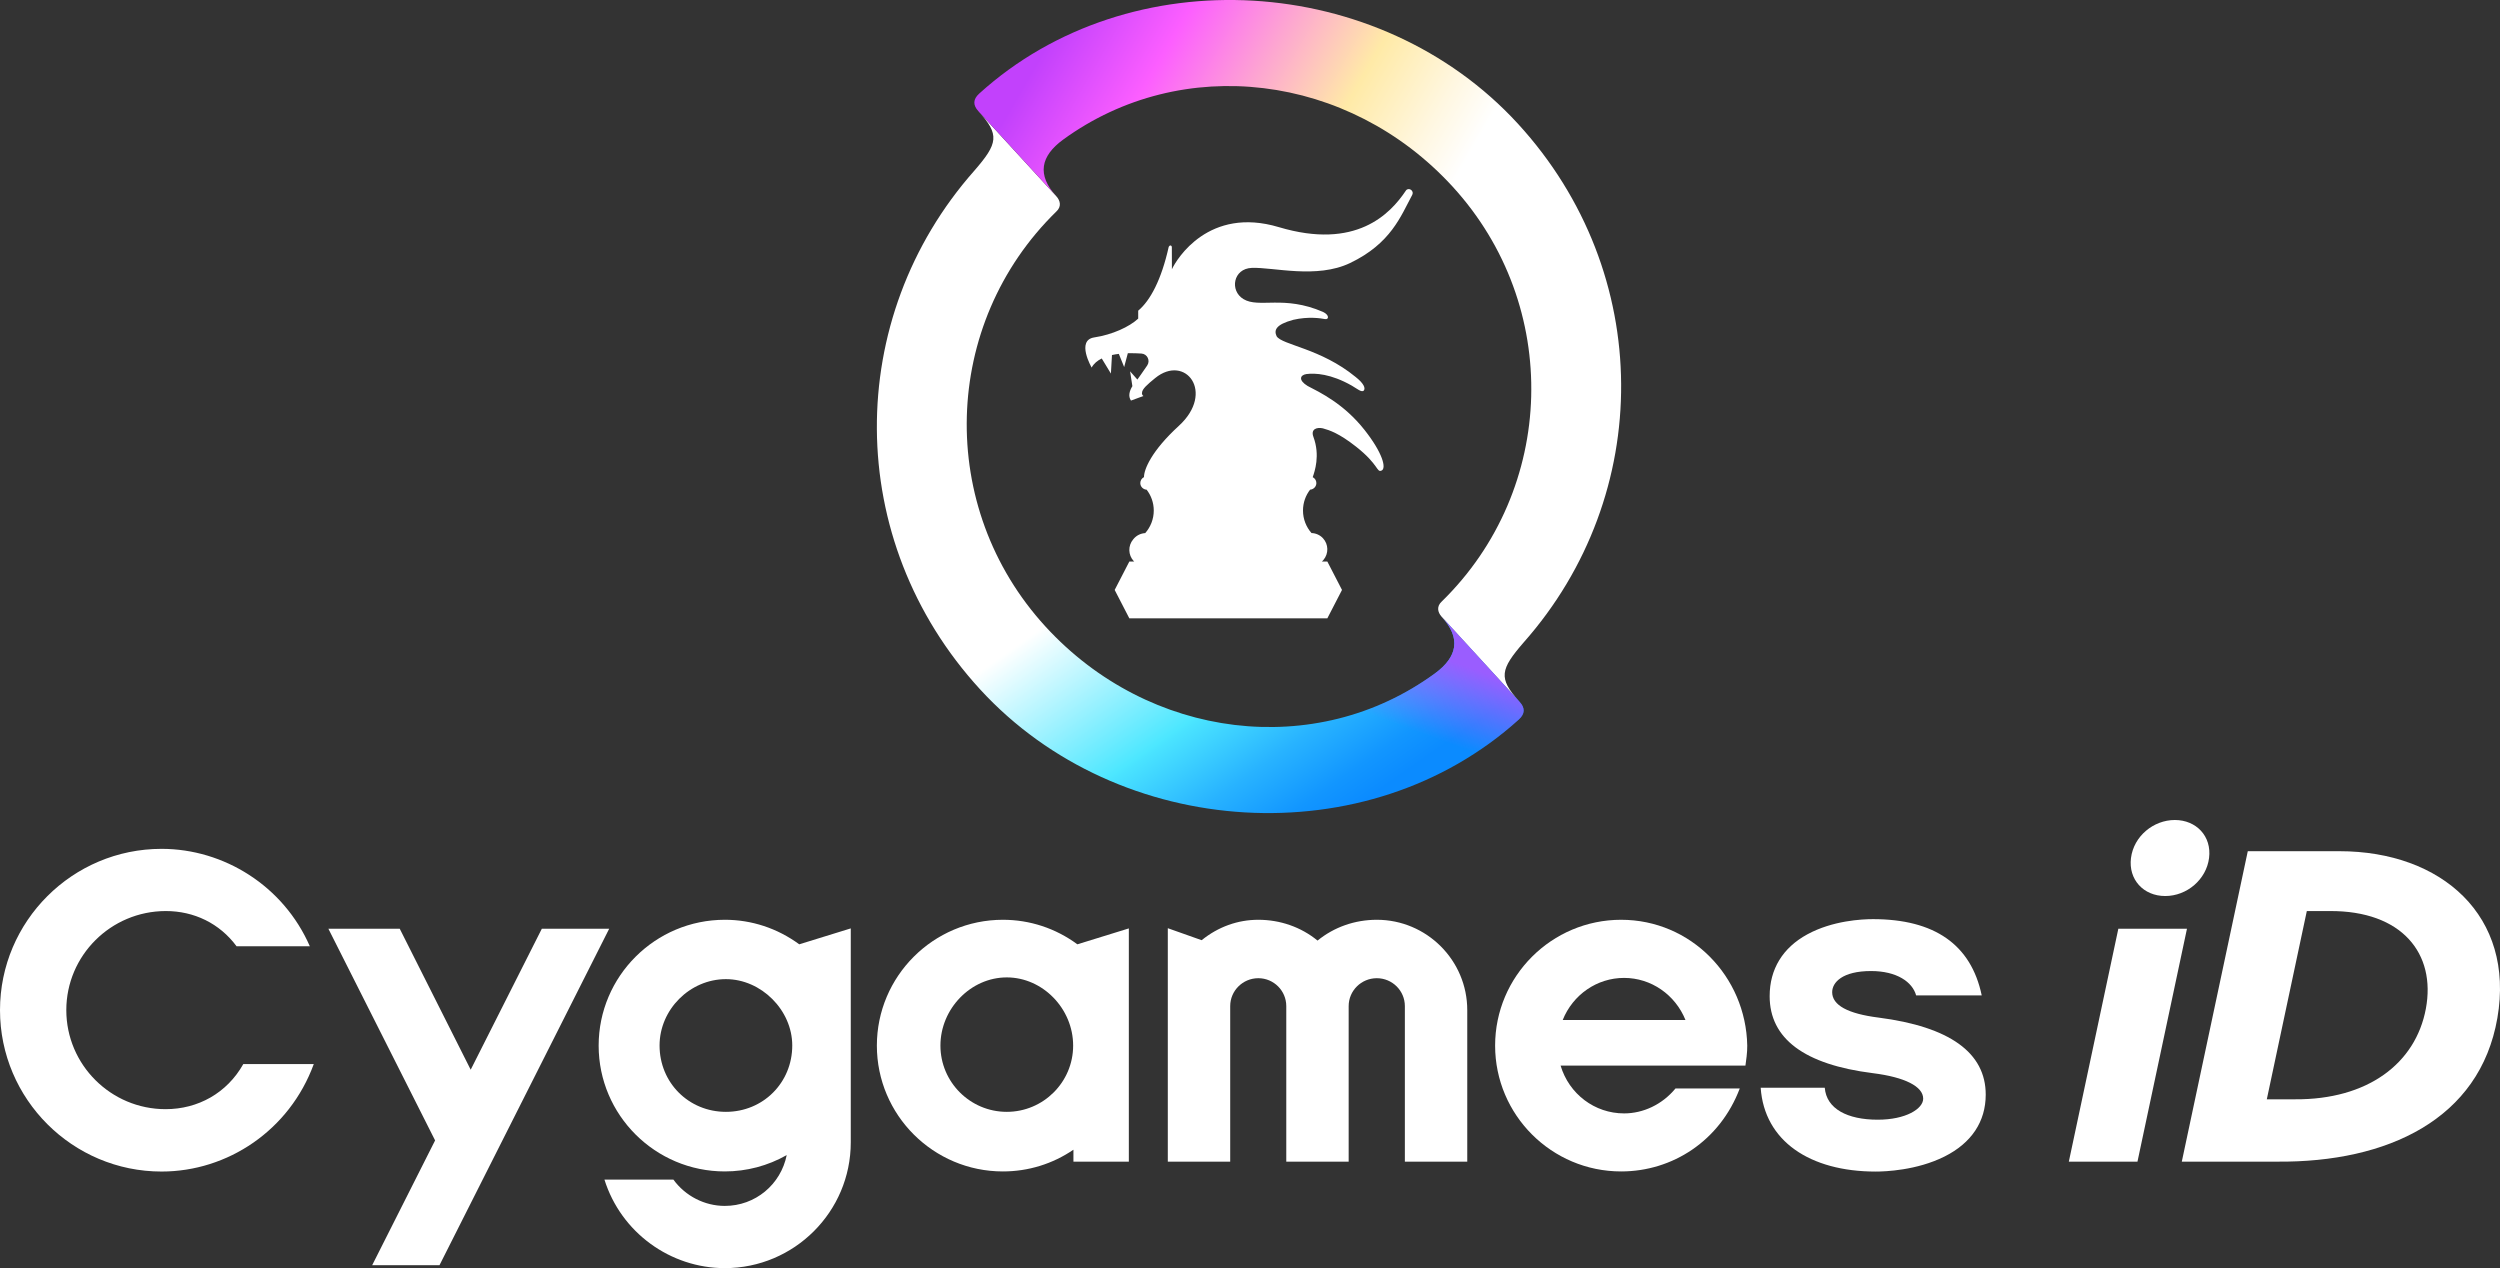 <?xml version="1.0" encoding="UTF-8"?>
<svg id="wh_t_layer" xmlns="http://www.w3.org/2000/svg" xmlns:xlink="http://www.w3.org/1999/xlink" version="1.1" viewBox="0 0 450.493 228.515">
  <rect x="0" y="0" width="450.493" height="228.515" fill="#333333" stroke="none"/>
  <defs>
    <style>
      .wh_t_st0 {
        fill: none;
      }

      .wh_t_st1 {
        fill: url(#_wh_t_grd_3);
      }

      .wh_t_st2 {
        fill: url(#_wh_t_grd_2);
      }

      .wh_t_st3 {
        fill: #fff;
      }

      .wh_t_st4 {
        fill: url(#_wh_t_grd);
      }

      .wh_t_st5 {
        clip-path: url(#wh_t_clippath);
      }
    </style>
    <linearGradient id="_wh_t_grd" data-name="wh_t_grd" x1="206.908" y1="129.567" x2="240.691" y2="81.319" gradientTransform="translate(0 229.276) scale(1 -1)" gradientUnits="userSpaceOnUse">
      <stop offset="0" stop-color="#fff"/>
      <stop offset=".492" stop-color="#4de7ff"/>
      <stop offset=".506" stop-color="#4ae3ff"/>
      <stop offset=".731" stop-color="#28b3ff"/>
      <stop offset=".903" stop-color="#1296ff"/>
      <stop offset="1" stop-color="#0b8bff"/>
    </linearGradient>
    <linearGradient id="_wh_t_grd_2" data-name="wh_t_grd 2" x1="182.01" y1="209.628" x2="264.156" y2="162.202" gradientTransform="translate(0 229.276) scale(1 -1)" gradientUnits="userSpaceOnUse">
      <stop offset="0" stop-color="#c241fc"/>
      <stop offset=".2" stop-color="#fc5eff"/>
      <stop offset=".372" stop-color="#fda4d2"/>
      <stop offset=".55" stop-color="#ffeaa7"/>
      <stop offset=".707" stop-color="#fff7e1"/>
      <stop offset=".8" stop-color="#fff"/>
    </linearGradient>
    <clipPath id="wh_t_clippath">
      <path class="wh_t_st0" d="M273.687,126.311l-13.918-15.188c.011.013.02.026.031.038,3.511,3.831,2.838,7.217-1.233,10.192-21.437,15.615-51.489,11.939-70.171-8.449-19.686-21.483-18.767-54.545,1.952-74.789.958-.878.741-1.938-.011-2.759-.003-.003-.005-.007-.009-.01l-14.035-15.316c3.887,4.242,3.556,5.804-.732,10.74-23.491,26.56-23.657,66.486,1.043,93.442,24.951,27.23,69.882,30.111,97.1,5.422,1.095-1.003,1.14-2.052.137-3.147-.056-.061-.102-.116-.156-.176h.002Z"/>
    </clipPath>
    <linearGradient id="_wh_t_grd_3" data-name="wh_t_grd 3" x1="228.977" y1="84.406" x2="245.119" y2="128.756" gradientTransform="translate(0 229.276) scale(1 -1)" gradientUnits="userSpaceOnUse">
      <stop offset=".45" stop-color="#9a5dff" stop-opacity="0"/>
      <stop offset=".75" stop-color="#9a5dff"/>
    </linearGradient>
  </defs>
  <path class="wh_t_st3" d="M421.535,153.383h-16.49l-11.891,55.942h17.21c19.781.159,36.494-7.588,39.658-25.893,3.165-18.309-9.948-30.049-28.486-30.049h-.001ZM437.134,181.77c-1.857,9.923-10.552,16.401-23.559,16.322h-5.103l7.21-33.922h4.119c13.041-.079,19.189,7.676,17.332,17.6h.001Z"/>
  <polygon class="wh_t_st3" points="381.718 167.357 372.797 209.325 385.166 209.325 394.086 167.357 381.718 167.357"/>
  <path class="wh_t_st3" d="M390.164,161.461c3.94,0,7.416-3.003,7.903-6.849.5-3.942-2.322-6.85-6.167-6.85s-7.405,2.909-7.904,6.85c-.487,3.846,2.228,6.849,6.168,6.849h0Z"/>
  <path class="wh_t_st3" d="M338.527,183.369c-5.557-.696-8.374-2.238-8.374-4.581,0-1.757,1.834-3.809,7.002-3.809,4.645,0,7.456,1.965,8.128,4.39h11.818c-1.925-9.191-8.552-13.742-19.589-13.742-2.044,0-7.287.266-11.821,2.731-4.451,2.419-6.804,6.274-6.804,11.147,0,7.661,6.256,12.329,18.593,13.875,5.766.723,9.073,2.397,9.073,4.593,0,1.825-3.116,3.793-8.188,3.793-5.476,0-9.25-1.962-9.548-5.761h-11.547c.656,9.605,8.869,15.108,20.729,15.108,1.64,0,7.383-.196,12.403-2.714,4.854-2.435,7.419-6.291,7.419-11.152,0-7.556-6.491-12.226-19.295-13.879h0Z"/>
  <path class="wh_t_st3" d="M292.125,165.741c-12.522,0-22.709,10.172-22.709,22.675s10.188,22.673,22.709,22.673c9.259,0,17.804-5.524,21.375-14.95h-11.583c-2.387,2.898-5.812,4.492-9.265,4.492-5.308,0-9.91-3.504-11.438-8.611h33.309c.118-.843.349-2.395.326-3.604-.23-12.501-10.194-22.675-22.723-22.675h0ZM281.595,183.805c1.835-4.572,6.181-7.588,11.056-7.588s9.218,3.016,11.069,7.588h-22.125Z"/>
  <path class="wh_t_st3" d="M248.094,165.741c-3.949,0-7.719,1.328-10.675,3.749-2.949-2.421-6.718-3.749-10.672-3.749-3.714,0-7.237,1.271-10.212,3.679l-6.1-2.162v42.067h11.244v-28.026c0-2.773,2.273-5.03,5.067-5.03,2.777,0,5.037,2.257,5.037,5.03v28.026h11.242v-28.026c0-2.773,2.274-5.03,5.069-5.03s5.058,2.257,5.058,5.03v28.026h11.243v-27.307c0-8.975-7.313-16.278-16.302-16.278h.001Z"/>
  <path class="wh_t_st3" d="M180.716,165.741c-12.521,0-22.707,10.172-22.707,22.675s10.186,22.673,22.707,22.673c4.576,0,8.948-1.35,12.714-3.915v2.151h9.984v-42.031l-9.272,2.868c-3.936-2.894-8.571-4.421-13.425-4.421h0ZM181.418,200.351c-6.592,0-11.955-5.353-11.955-11.935,0-6.662,5.475-12.291,11.955-12.291s11.96,5.629,11.96,12.291c0,6.581-5.365,11.935-11.96,11.935Z"/>
  <path class="wh_t_st3" d="M130.606,165.741c-12.534,0-22.731,10.174-22.731,22.679s10.197,22.669,22.731,22.669c3.931,0,7.762-1.015,11.157-2.945-1.06,5.299-5.659,9.158-11.157,9.158-3.605,0-7.086-1.752-9.266-4.746h-12.423c2.992,9.552,11.887,15.958,21.69,15.958,12.517,0,22.7-10.166,22.7-22.662v-38.558l-9.283,2.868c-3.952-2.894-8.585-4.422-13.417-4.422h0ZM130.807,200.351c-6.705,0-11.956-5.252-11.956-11.957,0-6.481,5.475-11.956,11.956-11.956,6.369,0,11.956,5.587,11.956,11.956,0,6.705-5.252,11.957-11.956,11.957Z"/>
  <polygon class="wh_t_st3" points="97.635 167.357 84.818 192.759 72.032 167.357 59.172 167.357 78.404 205.501 67.062 227.99 79.193 227.99 109.774 167.357 97.635 167.357"/>
  <path class="wh_t_st3" d="M29.837,199.869c-9.863,0-17.888-8.006-17.888-17.846s8.025-17.828,17.888-17.854c5.135-.014,9.752,2.234,12.789,6.342h13.204c-4.744-10.859-15.471-17.551-26.716-17.551C13.06,152.96,0,165.998,0,182.024s13.061,29.085,29.115,29.085c11.89,0,23.053-7.415,27.425-19.362h-12.701c-2.933,5.218-8.163,8.122-14.001,8.122Z"/>
  <path class="wh_t_st3" d="M225.568,48.272c3.905-.145,11.687,2.018,17.723-.879,7.352-3.528,9.123-8.439,11.165-12.228.461-.855-.683-1.473-1.117-.823-2.821,4.228-8.998,10.743-22.905,6.585-12.598-3.767-18.394,5.729-19.26,7.59,0,0,.006-3.819-.012-3.993-.018-.173-.108-.28-.258-.294-.156-.014-.307.259-.307.259-1.318,5.927-3.317,9.667-5.497,11.495v1.431c-1.59,1.48-4.677,2.899-7.91,3.385-3.335.502-.478,5.434-.478,5.434.391-.725,1.036-1.251,1.818-1.638l1.651,2.721.192-3.343c.403-.088.816-.156,1.235-.206l.961,2.373.661-2.49c.883-.024,1.731.007,2.459.058,1.057.074,1.628,1.272,1.033,2.149-.784,1.154-1.682,2.43-1.773,2.536-.012-.011-1.31-1.481-1.31-1.481l.411,2.673h0c-.537.878-.789,1.804-.254,2.599l2.244-.826s-.314-.194-.257-.555c.004-.689.941-1.506,2.37-2.672,5.426-4.424,10.877,2.558,4.266,8.608-4.954,4.533-6.278,7.858-6.278,9.218v.017c-.39.202-.665.597-.665,1.067h0c0,.646.508,1.162,1.143,1.199.802,1.04,1.284,2.34,1.284,3.755,0,1.56-.584,2.981-1.538,4.067-.807.047-1.564.411-2.087,1.034l-.089.106c-.954,1.138-.912,2.809.098,3.898.029.032.066.054.097.085h-.883l-2.642,5.118,2.642,5.119h35.679l2.642-5.119-2.642-5.118h-.983c.068-.066.143-.123.205-.196l.089-.107c.954-1.138.912-2.809-.098-3.898-.536-.578-1.282-.908-2.067-.932-.95-1.085-1.531-2.502-1.531-4.058,0-1.408.472-2.713,1.28-3.758.629-.045,1.129-.556,1.129-1.196h0c0-.463-.268-.851-.648-1.056v-.029c.33-.972,1.366-3.879.114-7.241-.523-1.405.631-1.774,1.703-1.53,1.195.331,2.922.884,5.996,3.309,4.12,3.25,3.681,4.692,4.576,4.303.918-.398.219-3.163-3.045-7.305-3.758-4.769-8.086-6.803-10.282-7.95-1.647-1.003-1.41-1.949-.209-2.14,1.589-.2,4.413-.053,8.18,2.088.895.508,1.837,1.345,2.188.848.287-.406-.009-1.244-1.503-2.414-6.292-5.168-13.27-5.758-14.233-7.34-.483-1.057-.225-2.081,3.004-2.957,2.703-.627,4.963-.278,5.697-.132.734.146.853-.732-.335-1.288-7.097-3.076-11.534-.619-14.342-2.313-2.518-1.52-1.861-5.497,1.506-5.622h-.003Z"/>
  <path class="wh_t_st4" d="M273.687,126.311l-13.918-15.188c.011.013.02.026.031.038,3.511,3.831,2.838,7.217-1.233,10.192-21.437,15.615-51.489,11.939-70.171-8.449-19.686-21.483-18.767-54.545,1.952-74.789.958-.878.741-1.938-.011-2.759-.003-.003-.005-.007-.009-.01l-14.035-15.316h0c3.887,4.242,3.556,5.804-.732,10.74-23.491,26.56-23.657,66.486,1.043,93.442,24.951,27.23,69.882,30.111,97.1,5.422,1.095-1.003,1.14-2.052.137-3.147-.056-.061-.102-.116-.156-.176h.002Z"/>
  <path class="wh_t_st2" d="M191.57,25.163c21.437-15.615,51.489-11.939,70.171,8.449,19.686,21.483,18.767,54.545-1.952,74.789-.943.865-.745,1.905-.02,2.721l13.918,15.188c-3.712-4.107-3.339-5.699.887-10.564,23.491-26.56,23.658-66.486-1.043-93.442-24.951-27.23-69.882-30.111-97.1-5.422-1.095,1.003-1.141,2.052-.138,3.146l14.035,15.316c-3.5-3.827-2.825-7.21,1.242-10.182h0Z"/>
  <g class="wh_t_st5">
    <rect class="wh_t_st1" x="195.399" y="110.248" width="79.158" height="36.268"/>
  </g>
</svg>